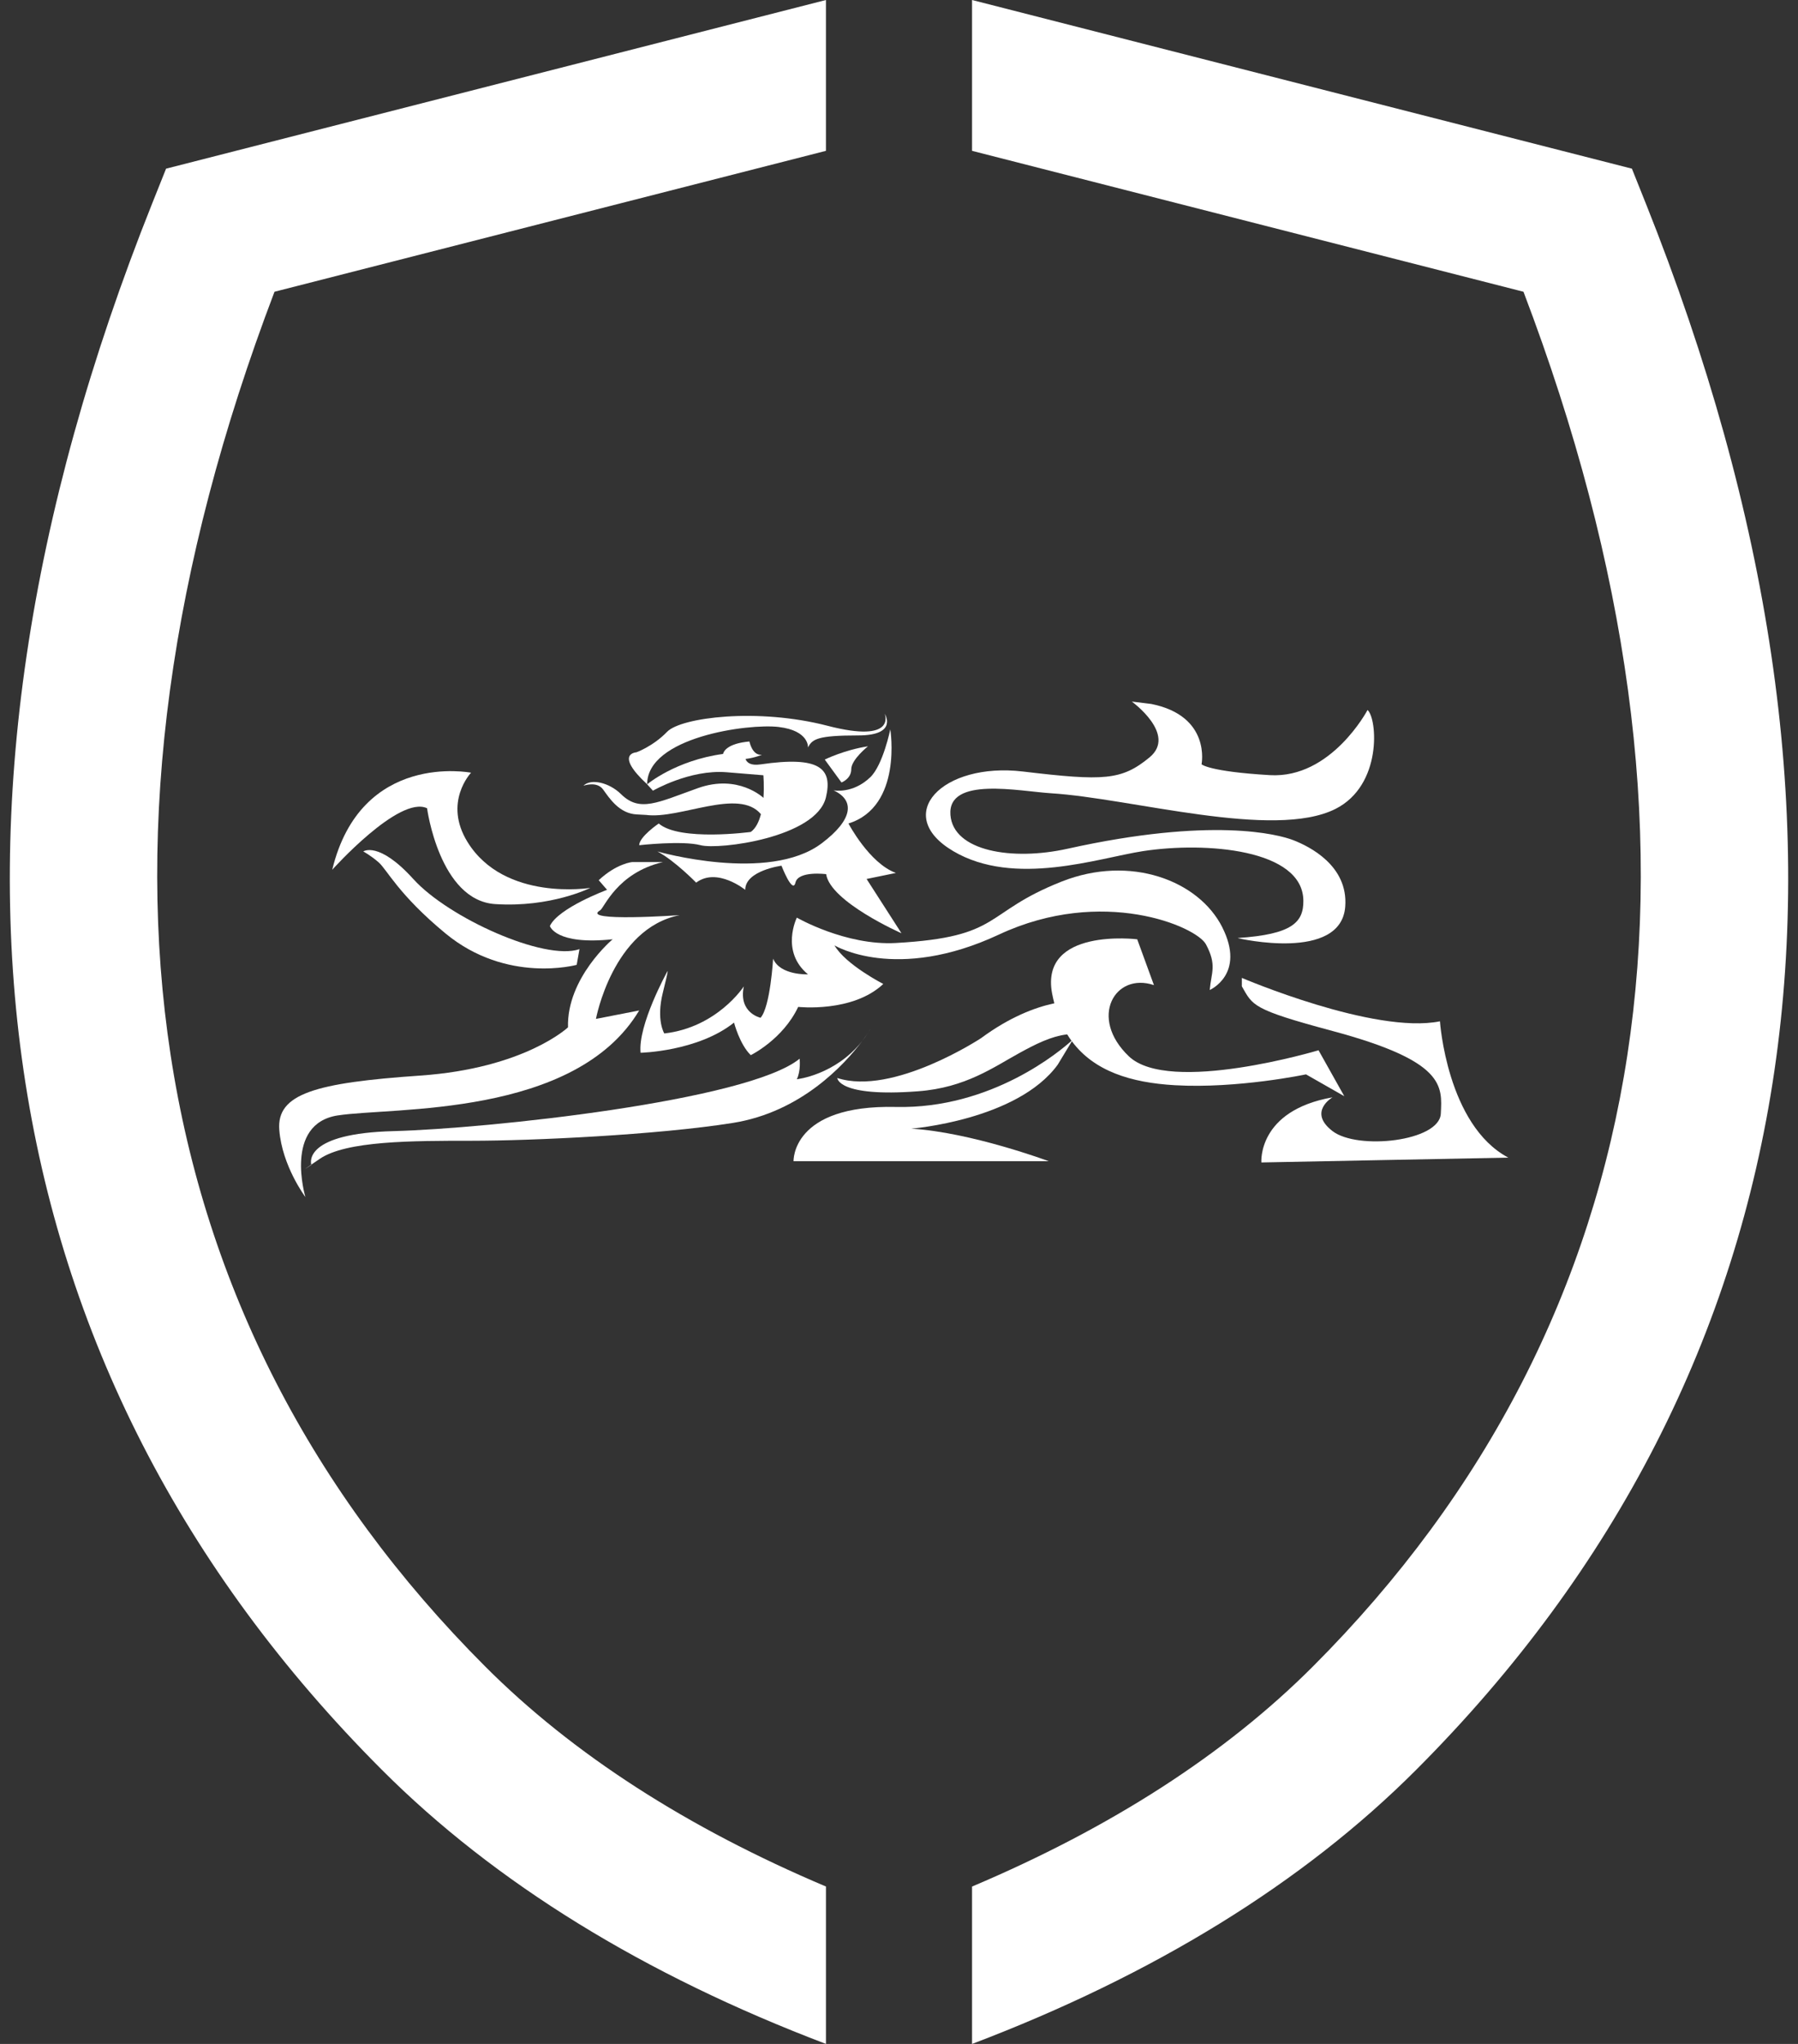 <?xml version="1.0" encoding="UTF-8"?>
<svg id="Layer_1" xmlns="http://www.w3.org/2000/svg" version="1.1" viewBox="0 0 88 100">
  <rect x="0" y="0" width="88" height="100" fill="#333333" stroke="none"/>
  <!-- Generator: Adobe Illustrator 30.0.0, SVG Export Plug-In . SVG Version: 2.1.1 Build 123)  -->
  <defs>
    <style>
      .st0 {
        fill: #fff;
      }
    </style>
  </defs>
  <g>
    <path class="st0" d="M38.112,35.568c1.502.177,1.434,1.003,1.434,1.003.205-.413.478-.59,2.458-.59s1.297-1.062,1.297-1.062c0,0,.614,1.475-2.8.59-3.414-.886-7.169-.413-7.851.295-.683.708-1.502,1.003-1.502,1.003,0,0-1.105.054.525,1.564,0-2.302,4.937-2.981,6.439-2.804"/>
    <path class="st0" d="M16.537,54.572c2.663-.413,11.607.118,14.747-5.135l-2.116.413s.819-4.427,4.096-5.076c0,0-4.897.344-3.892-.236.205-.118.819-1.829,3.072-2.361h-1.502s-.751.06-1.639.886l.409.472s-2.389.885-2.799,1.77c0,0,.273.944,3.072.649,0,0-2.253,1.889-2.185,4.308,0,0-2.116,2.007-7.237,2.361-5.121.354-7.03.885-6.894,2.656.137,1.771,1.278,3.286,1.278,3.286,0,0-1.076-3.582,1.587-3.994"/>
    <path class="st0" d="M59.824,45.369c-1.161-2.301-4.513-3.559-7.851-2.243-3.892,1.534-2.868,2.715-8.125,3.01-2.453.138-4.848-1.24-4.848-1.24,0,0-.819,1.653.546,2.774,0,0-1.365.059-1.707-.767,0,0-.137,2.361-.615,2.892,0,0-1.092-.236-.819-1.535,0,0-1.297,2.007-3.892,2.302,0,0-.41-.649-.069-2.006.342-1.357.205-1.003.205-1.003,0,0-1.434,2.596-1.297,3.954,0,0,2.799-.06,4.574-1.476,0,0,.273,1.062.819,1.593,0,0,1.57-.767,2.321-2.361,0,0,2.662.295,4.165-1.122,0,0-1.843-.944-2.389-1.888,0,0,3.004,1.83,8.056-.532,5.052-2.36,9.654-.401,10.126.483.545,1.02.258,1.374.184,2.232,0,0,1.775-.767.614-3.069"/>
    <path class="st0" d="M15.24,56.992s-.002-.005-.004-.013c-.655.451.004.013.004.013"/>
    <path class="st0" d="M42.618,50.322s-.045.076-.132.207c.044-.069.09-.134.132-.207"/>
    <path class="st0" d="M42.195,50.937c.101-.127.198-.264.291-.408-.07.104-.166.242-.291.408"/>
    <path class="st0" d="M42.195,50.937c-1.322,1.668-3.196,1.865-3.196,1.865.205-.414.137-1.004.137-1.004-2.526,2.066-15.293,3.423-19.868,3.542-4.34.112-4.071,1.499-4.032,1.64.103-.071.237-.162.414-.283,1.297-.885,4.506-.885,7.442-.885s9.076-.284,12.774-.872c3.351-.532,5.479-2.872,6.329-4.002"/>
    <path class="st0" d="M70.475,49.968c-3.209.649-9.695-2.124-9.695-2.124v.413c.546.945.478,1.122,4.438,2.184,5.524,1.482,5.368,2.687,5.3,4.045-.069,1.357-4.071,1.797-5.3.853-1.229-.944,0-1.652,0-1.652-3.687.649-3.482,3.186-3.482,3.186l12.085-.236c-3.004-1.594-3.345-6.669-3.345-6.669"/>
    <path class="st0" d="M65.796,53.635l-1.262-2.25s-7.305,2.184-9.285.295c-1.98-1.889-.682-4.131,1.229-3.482l-.819-2.243s-4.78-.59-4.165,2.656c.032.165.068.322.108.476-.958.204-2.192.677-3.59,1.708,0,0-4.301,2.832-7.032,1.947,0,0,.024.949,3.96.649,2.322-.176,3.688-1.18,4.984-1.889.742-.405,1.528-.809,2.308-.894.067.109.137.214.211.314-.531.479-3.902,3.344-8.596,3.236-5.12-.118-5.008,2.656-5.008,2.656h12.494s-3.799-1.417-6.735-1.594c0,0,5.189-.413,7.169-3.128l.694-1.147c1.085,1.459,2.876,2.025,5.041,2.15,3.072.176,6.418-.531,6.418-.531l1.877,1.07h-0Z"/>
    <path class="st0" d="M46.654,41.642c3.004,1.771,7.114.334,9.286,0,3.072-.472,7.824-.095,7.851,2.42.012,1.063-.546,1.653-3.209,1.83l.033.014s5.018,1.166,5.225-1.549c.153-2.016-1.775-2.951-2.527-3.246-.751-.295-4.008-1.151-11.061.413-2.726.605-5.598.118-5.735-1.652-.147-1.904,3.385-1.157,4.916-1.062,3.938.244,10.905,2.287,13.928.767,2.305-1.159,2.048-4.426,1.571-4.84,0,0-1.775,3.364-4.779,3.187-3.004-.177-3.345-.531-3.345-.531,0,0,.478-2.361-2.458-2.951l-.956-.118s2.229,1.613.864,2.734c-1.365,1.122-2.229,1.161-6.189.689-3.96-.472-6.418,2.125-3.414,3.895"/>
    <path class="st0" d="M40.797,38.668c1.036.478.983,1.416-.587,2.596-2.599,1.954-8.032.395-8.032.395.849.451,1.894,1.524,1.894,1.524,1.024-.767,2.402.352,2.402.352,0-.945,1.775-1.18,1.775-1.18,0,0,.546,1.416.683.826.137-.59,1.502-.413,1.502-.413.205,1.357,3.687,2.892,3.687,2.892l-1.707-2.656,1.434-.295c-1.298-.472-2.322-2.42-2.322-2.42,2.662-.827,2.048-4.604,2.048-4.604,0,0-.357,1.744-.979,2.341-.867.832-1.798.641-1.798.641"/>
    <path class="st0" d="M41.663,37.634c0-.472.819-1.121.819-1.121-1.161.177-2.116.649-2.116.649l.819,1.121s.479-.177.479-.649"/>
    <path class="st0" d="M29.518,38.626c.309.428.795,1.189,1.666,1.221l.44.024c1.651.219,4.535-1.339,5.618-.037-.095.365-.248.69-.495.869,0,0-3.482.472-4.506-.413,0,0-.956.649-.956,1.062,0,0,2.116-.236,3.004,0,.888.236,5.66-.369,6.134-2.339.341-1.415-.295-2.04-3.198-1.615-.494.072-.675-.093-.737-.266.449-.052.806-.206.806-.206-.478.059-.615-.649-.615-.649-1.086.099-1.262.486-1.291.61-2.328.317-3.714,1.486-3.714,1.486l.283.312s1.807-1.05,3.606-.903l1.799.148s.047.512.004,1.108l-.004-.005s-1.229-1.18-3.209-.472c-1.98.708-2.843,1.191-3.755.295-.588-.578-1.481-.776-1.844-.413,0,0,.656-.244.965.185"/>
    <path class="st0" d="M20.902,39.545s.604,4.51,3.335,4.688c2.731.177,4.654-.793,4.654-.793,0,0-4.198.683-6.008-2.243-1.205-1.947.172-3.392.172-3.392,0,0-5.387-1.069-6.795,4.749,0,0,3.277-3.659,4.643-3.01"/>
    <path class="st0" d="M20.237,43.016c-1.707-1.889-2.458-1.358-2.458-1.358,0,0,.342.177.751.531.409.354.973,1.581,3.277,3.482,3.004,2.479,6.418,1.534,6.418,1.534l.137-.768c-1.707.591-6.418-1.534-8.125-3.423"/>
  </g>
  <path class="st0" d="M80.545,9.939l-.674-1.687L47.575 0v7.38l26.989,6.894c10.269,26.984,6.721,50.212-10.307,67.26-4.295,4.298-9.906,7.899-16.682,10.766v7.701c8.884-3.373,16.201-7.869,21.739-13.414,19.561-19.581,23.448-46.084,11.232-76.647"/>
  <path class="st0" d="M40.425,92.299c-6.776-2.867-12.387-6.468-16.68-10.768C6.715,64.485,3.166,41.258,13.435,14.274l26.989-6.894V0L8.128,8.252l-.674,1.687C-4.76,40.501-.876,67.004,18.686,86.585c5.541,5.546,12.855,10.041,21.739,13.414v-7.701h0Z"/>
</svg>